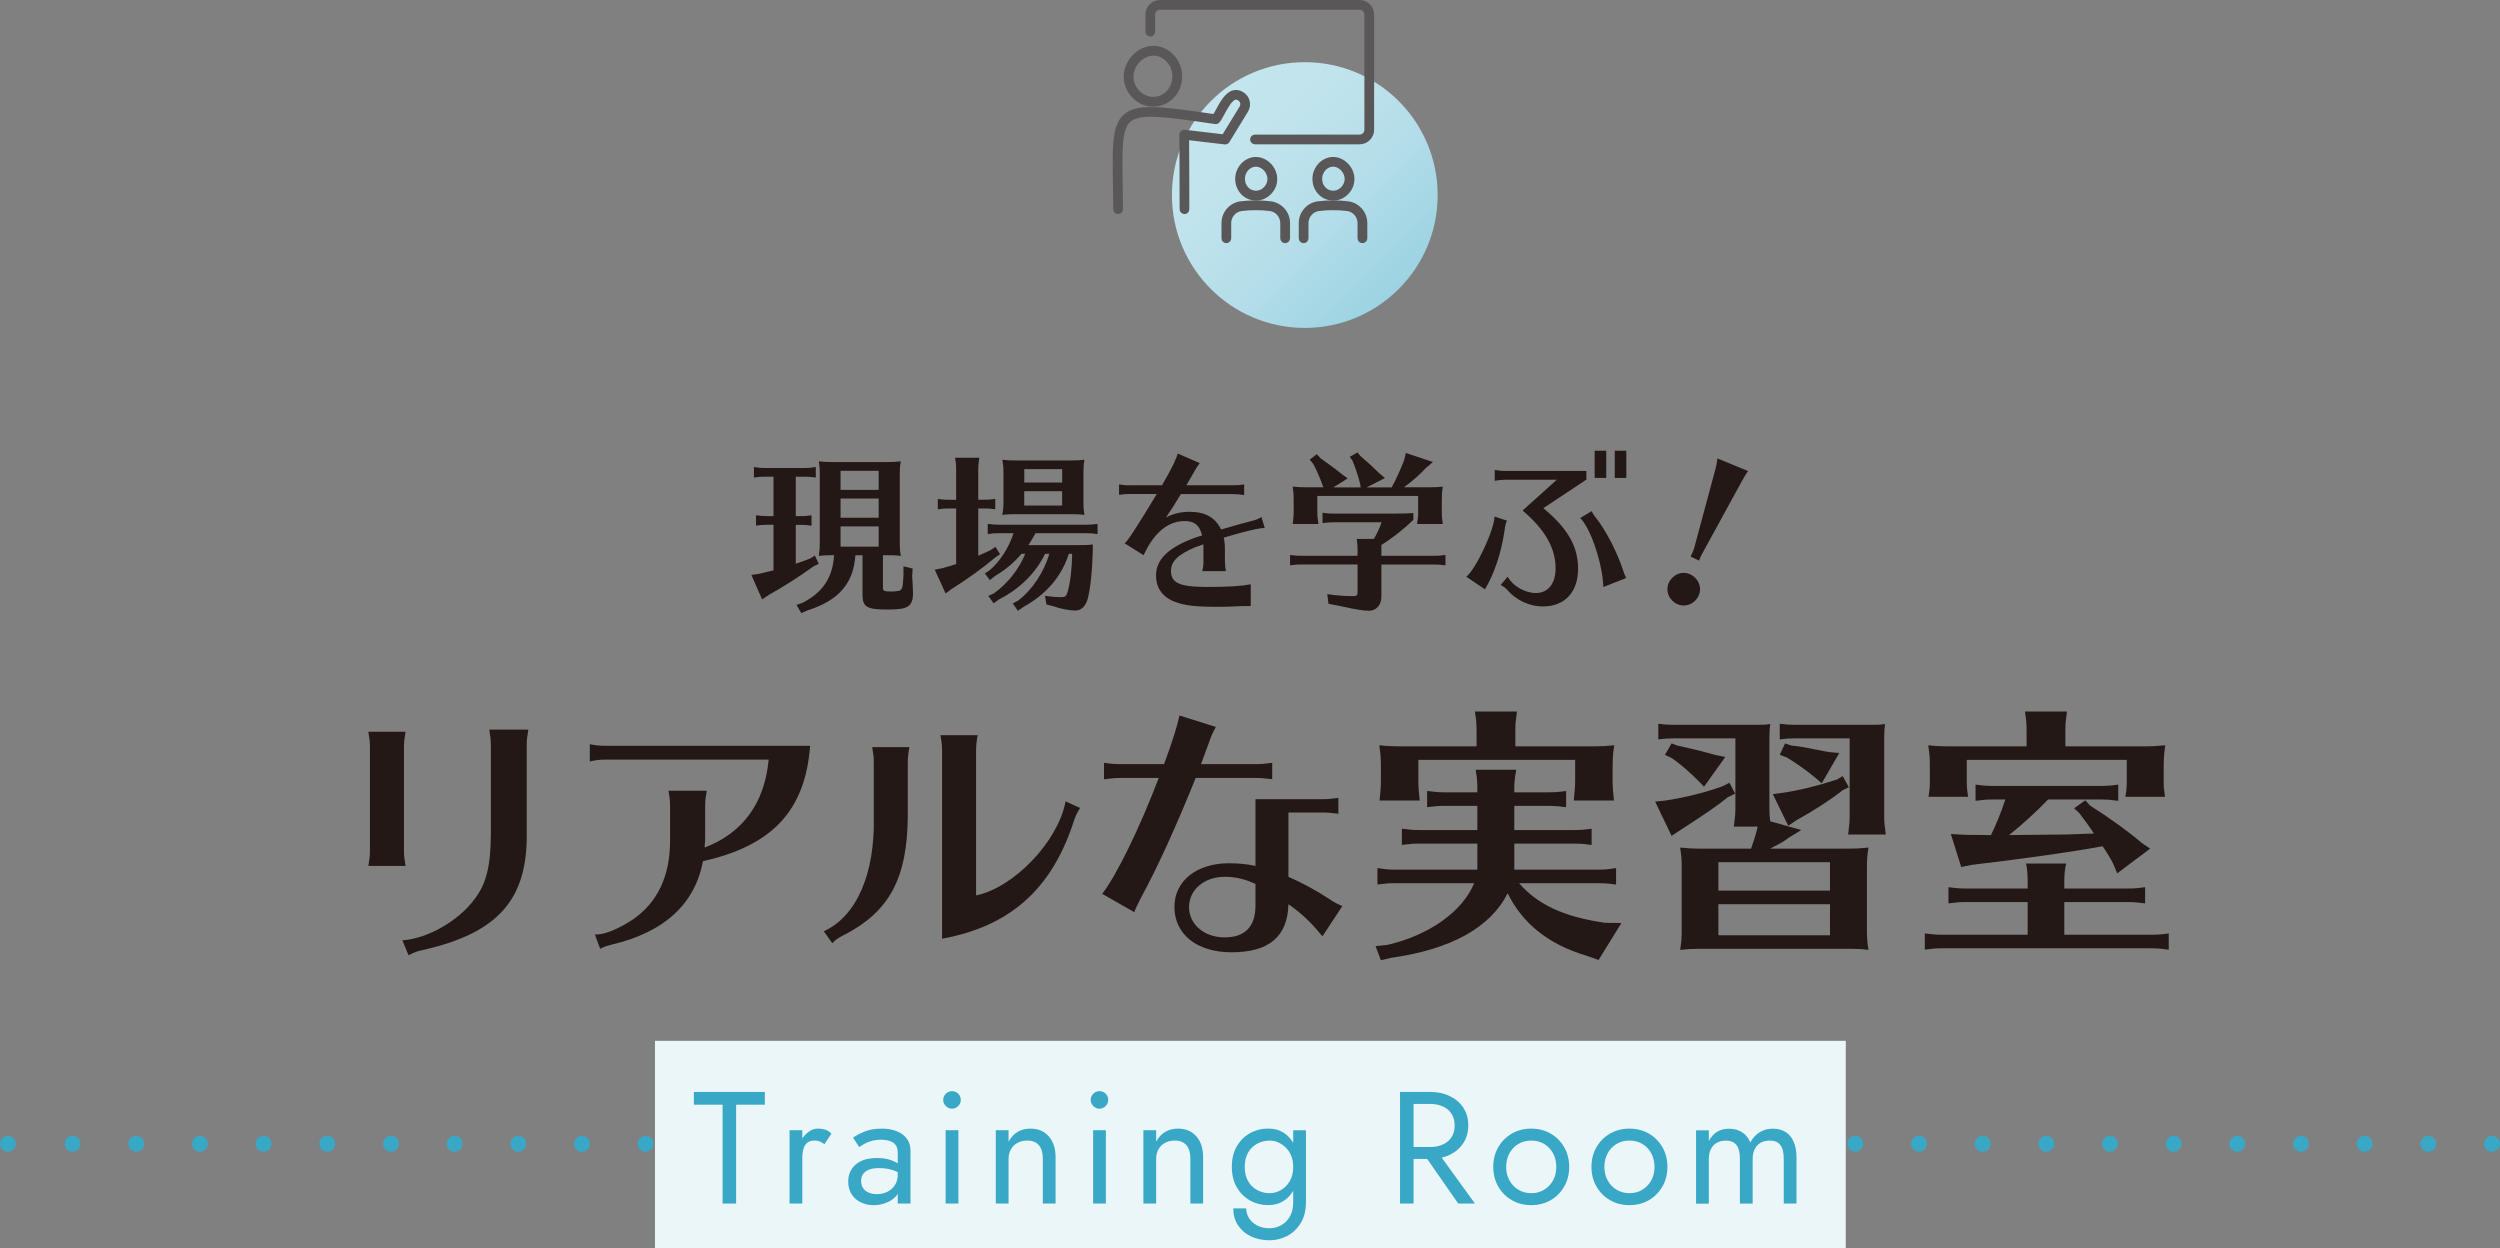 <?xml version="1.0" encoding="UTF-8"?>
<svg id="_レイヤー_2" data-name="レイヤー 2" xmlns="http://www.w3.org/2000/svg" xmlns:xlink="http://www.w3.org/1999/xlink" viewBox="0 0 470.4 234.84">
  <rect x="0" y="0" width="470.4" height="234.84" fill="#808080" stroke="none"/>
  <defs>
    <style>
      .cls-1 {
        fill: #231815;
      }

      .cls-2 {
        fill: #595757;
        stroke: #595757;
        stroke-width: .75px;
      }

      .cls-2, .cls-3, .cls-4 {
        stroke-linecap: round;
        stroke-linejoin: round;
      }

      .cls-5 {
        fill: #ebf6f9;
      }

      .cls-6 {
        fill: #39a7c6;
      }

      .cls-3, .cls-4 {
        fill: none;
        stroke: #39a7c6;
        stroke-width: 3px;
      }

      .cls-4 {
        stroke-dasharray: 0 11.98;
      }

      .cls-7 {
        fill: url(#_名称未設定グラデーション_51);
      }
    </style>
    <linearGradient id="_名称未設定グラデーション_51" data-name="名称未設定グラデーション 51" x1="227.83" y1="19.02" x2="263.19" y2="54.38" gradientUnits="userSpaceOnUse">
      <stop offset="0" stop-color="#c4e5ee"/>
      <stop offset=".31" stop-color="#bfe3ec"/>
      <stop offset=".63" stop-color="#b3dde9"/>
      <stop offset=".95" stop-color="#9fd4e3"/>
      <stop offset="1" stop-color="#9cd3e2"/>
    </linearGradient>
  </defs>
  <g id="_レイヤー_1-2" data-name="レイヤー 1">
    <g>
      <circle class="cls-7" cx="245.51" cy="36.7" r="25"/>
      <g>
        <line class="cls-3" x1="468.9" y1="215.21" x2="468.9" y2="215.21"/>
        <line class="cls-4" x1="456.92" y1="215.21" x2="7.49" y2="215.21"/>
        <line class="cls-3" x1="1.5" y1="215.21" x2="1.5" y2="215.21"/>
      </g>
      <rect class="cls-5" x="123.24" y="195.84" width="224.06" height="39"/>
      <g>
        <path class="cls-1" d="M69.31,162.93c.2-1.2.3-1.9.3-2.8v-19.65c0-.85-.1-1.6-.3-2.8h7c-.2,1.1-.3,2-.3,2.8v19.65c0,.85.1,1.65.3,2.8h-7ZM75.71,176.93c4.7-.3,10.55-3.65,13.5-7.65,2.3-2.9,3.15-6.4,3.15-12.55v-16.65c0-.85-.1-1.6-.3-2.8h7.35c-.2,1.1-.3,2-.3,2.8v16.7c.15,12.55-5.45,18.8-19.65,22-.85.15-1.5.4-2.45.9l-.15.05-1.15-2.8Z"/>
        <path class="cls-1" d="M113.78,142.93c-.9,0-1.8.1-2.8.35v-3.25c1,.2,1.95.3,2.8.3h38.65c-.9,12.15-7.1,18.8-20.15,21.7-1.55,8.1-7.25,13.35-17.15,15.7-1.05.25-1.65.5-2.2.8l-1-2.7c1.7.1,4.3-.95,7.2-2.85,4.65-3.25,6.95-8.2,6.95-14.8v-6.6c0-.95-.1-1.65-.3-2.8h7.2c-.2,1.1-.3,1.9-.3,2.8v5.75c0,.65,0,.9-.1,2v.15c7.2-2.75,11.3-8.4,12.05-16.55h-30.85Z"/>
        <path class="cls-1" d="M155.01,175.23c6.15-2.8,9.65-10.8,9.4-21.6v-10.25c0-.9-.1-1.65-.3-2.8h7c-.2,1.05-.3,1.95-.3,2.8v10.25c-.1,11.7-3.5,18-12.2,22.4-.75.35-1.6.95-2,1.45l-1.6-2.25ZM177.26,141.13c0-.9-.1-1.65-.3-2.8h7c-.2,1.05-.3,1.95-.3,2.8v27.35c7.05-1.45,15.3-10,16.8-17.5l.05-.2,2.7,1.25c-.75,1.3-.8,1.35-1.4,3.2-4.2,12.35-12,19.1-24.55,21.4v-35.5Z"/>
        <path class="cls-1" d="M207.73,143.53c1.4.2,2.1.25,3.25.25h8.05c1.6-4.35,2.45-7.05,2.9-9.15l6.85,2.15c-.6,1.1-.95,1.85-1.25,2.8-.4,1.1-1,2.75-1.55,4.2h10.15c1.2,0,1.8-.05,3.25-.25v3.1l-.25-.05c-1.5-.15-1.75-.2-3-.2h-11.15c-3.5,8.7-7.2,16.9-10.3,22.55-.35.65-1.05,2.1-1.25,2.7l-6.05-3.45c2.6-3.25,7.1-12.45,10.65-21.8h-7.05c-1.2,0-1.75.05-3.25.25v-3.1ZM248.58,150.38c1.2,0,1.8-.05,3.25-.25v3l-.25-.05c-1.5-.15-1.75-.2-3-.2h-6.15v12.1c2.55,1.1,5.3,2.6,7.8,4.25.8.55,1.7,1,2.35,1.25l-3.75,5.7c-2.1-2.6-3.85-4.25-6.4-6.05-.15,6.1-3.65,9.05-10.7,9.05-6.5,0-10.75-3.35-10.75-8.55,0-4.85,4.15-8.2,10.25-8.2,1.8,0,3.4.15,5,.5v-12.55h12.35ZM236.23,166.33c-2-.95-3.85-1.35-5.8-1.35-3.85,0-6.7,2.45-6.7,5.7s2.85,5.7,6.7,5.7,5.8-2.05,5.8-6v-4.05Z"/>
        <path class="cls-1" d="M298.53,179.83c-7.1-2.1-12-6-14.85-11.75-3.25,6.45-10.65,10.55-21.95,12.15l-1.9.45-1-2.65,2.25-.25c7.8-1.8,14.1-6.25,16.3-11.6h-14.85c-1.25,0-1.75.05-3.35.25v-3.1c1.6.25,2.15.3,3.35.3h15.45v-4.9h-10.9c-1.2,0-1.7.05-3.3.25v-3.05c1.55.2,2.2.25,3.3.25h10.9v-4.55h-6.15c-1.2,0-1.7.05-3.3.25v-3.05c1.55.2,2.2.25,3.3.25h6.15v-.95c0-.7-.05-1.2-.1-1.85l-.15-.95-.05-.5h7.6c-.05.45-.05.5-.2,1.25-.1.95-.15,1.35-.15,2.05v.95h6.45c1.15,0,1.9-.05,3.3-.25v3.05l-.55-.05-.7-.1c-.55-.05-1.2-.1-2.05-.1h-6.45v4.55h11.25c1.15,0,1.9-.05,3.3-.25v3.05l-.55-.05-.7-.1c-.55-.05-1.2-.1-2.05-.1h-11.25v4.9h15.85c1.2,0,1.75-.05,3.3-.3v3.1l-.55-.05-.7-.1c-.55-.05-1.2-.1-2.05-.1h-14.95c3.5,4.05,8.5,6.35,16.15,7.45l3.1.05-4.3,6.95-2.25-.8ZM266.88,142.98v3.9c0,1.25.05,1.85.25,3.75h-7.55c.2-2.05.25-2.55.25-3.75v-2.45c0-2.1-.05-2.25-.3-4.2,1.45.15,2.35.2,4.2.2h14.1v-3.25c0-.65-.05-1.25-.1-1.85l-.15-1-.05-.45h7.9c-.25,1.9-.3,2.25-.3,3.3v3.25h14.45c1.85,0,2.6-.05,4.15-.2-.25,1.65-.3,2.45-.3,4.5v2.2c0,1,.05,1.8.25,3.7h-7.55l.05-.65.05-.55c.1-.8.15-1.65.15-2.5v-3.95h-29.5Z"/>
        <path class="cls-1" d="M326.48,149.33l-1.4.7c-2,1.6-3.85,2.9-9.05,6.25l-1.5,1-3.1-6.45,1.9-.2c3.5-.5,7.65-1.55,10.7-2.65l1.4-.7,1.05,2.05ZM351.28,174.68c0,1.8.05,2.6.3,4.05-1.75-.2-1.95-.2-4.15-.2h-27.85c-1.25,0-2,.05-3.45.2.25-1.55.3-2,.3-4.05v-11.1c0-2.05-.05-2.45-.3-4.1,1.5.15,2.3.2,4.15.2h9.2c.55-1.55.9-2.6,1.25-4.15h-4.5l.05-.25.1-1c.1-.65.15-1.25.15-2.05v-13.3h-11.75c-.95,0-1.6.05-2.75.2v-2.95c1.15.15,1.85.2,2.75.2h15.65c1.3,0,1.65,0,2.65-.15-.1.85-.15,1.4-.15,2.65v13.35c0,1,.05,1.2.15,2.3l5.85,1.65-2.3,1.4c-.9.7-1.45,1-3,1.8l-.55.3h14.35c1.85,0,2.6-.05,4.15-.2-.25,1.4-.3,2.25-.3,4.1v11.1ZM315.58,140.28l1.15.25c3.25.75,3.8.9,6.15,1.55l1.75.35-4,5.6-1.15-1.2c-1.75-1.7-3.1-2.9-4.85-4.15l-1.35-.65,1.25-2.15,1.05.4ZM344.33,162.23h-21v5.35h21v-5.35ZM323.33,170.13v5.85h21v-5.85h-21ZM347.88,148.13l-1.15.55c-2.2,1.75-5.35,3.8-8.7,5.65l-1.55,1.05-2.9-5.95,1.8-.25c3.15-.45,6.75-1.35,10.25-2.5l1.1-.65,1.15,2.1ZM337.73,138.93c-1.15,0-1.65.05-2.85.2v-2.95c1.1.15,1.9.2,2.85.2h14.3c1.3,0,1.65,0,2.65-.15-.1.85-.15,1.4-.15,2.65v14.85c0,1.1.05,1.3.3,3.3h-7.1l.05-.25.1-1c.1-.65.15-1.25.15-2.05v-14.8h-10.3ZM337.03,140.28c1.6.15,2.4.3,6.4,1.1l.9.15,1.75.15-3.3,5.7-1.1-.95c-1.8-1.5-3.15-2.45-5.45-3.9l-1.35-.5,1-2.15,1.15.4Z"/>
        <path class="cls-1" d="M388.42,175.88h16.35c1.15,0,1.9-.05,3.3-.25v3.05l-.55-.05-.7-.1c-.55-.05-1.2-.1-2.05-.1h-39.3c-1.2,0-1.7.05-3.3.25v-3.05c1.55.2,2.2.25,3.3.25h16.05v-6.15h-11.6c-1.2,0-1.75.05-3.3.25v-3.05c1.45.2,2.2.25,3.3.25h11.6v-1.4c0-1.4-.1-2.3-.3-3.3h7.55c-.25,1-.35,2.1-.35,3.3v1.4h11.9c1.2,0,1.85-.05,3.3-.25v3.05c-1.7-.2-1.95-.25-3.3-.25h-11.9v6.15ZM370.07,142.98v4.3c0,.8.05,1.4.25,2.65h-7.45c.2-1.35.25-1.8.25-2.65v-2.85c0-2.1-.05-2.25-.3-4.2,1.45.15,2.35.2,4.15.2h14.35v-3.25c0-.65-.05-1.25-.1-1.85l-.15-1-.05-.45h7.9c-.25,1.9-.3,2.25-.3,3.3v3.25h14.65c1.85,0,2.6-.05,4.15-.2-.25,1.65-.3,2.45-.3,4.5v2.6c0,.85.05,1.2.25,2.6h-7.45l.05-.5.1-.45c.05-.6.1-1.05.1-1.65v-4.35h-30.1ZM374.62,157.13c.95-1.95,1.9-4.2,2.7-6.7h-2.3c-1.2,0-1.75.05-3.3.25v-3.05c1.45.2,2.2.25,3.3.25h20.25c1.2,0,1.85-.05,3.3-.25v3.05l-.5-.05c-1.15-.15-1.6-.2-2.8-.2h-9.9c-2.35,2.45-4.9,4.75-7.35,6.7,2.55-.05,4.4-.05,5.1-.05,2.7-.05,4.5-.05,5.05-.05l1.8-.05,4.05-.15-.2-.25-.15-.25c-.65-.95-1.25-1.8-2.4-3.3l-1-.95,2.1-1.5.9,1c3.7,2.35,7.05,4.75,9.75,7.05l1.55,1.05-6.2,4.65-.75-1.8c-.45-.9-1.35-2.4-2-3.3-6.25,1.15-15.25,2.4-24.6,3.5l-2,.4-1.95-6.2,2.8.15,4.75.05Z"/>
      </g>
      <g>
        <path class="cls-6" d="M130.56,205.46h13.35v2.4h-5.4v18.6h-2.55v-18.6h-5.4v-2.4Z"/>
        <path class="cls-6" d="M150.96,226.46h-2.4v-13.8h2.4v13.8ZM154.26,214.77c-.26-.11-.59-.17-.99-.17-.6,0-1.07.15-1.41.45-.34.3-.58.71-.71,1.23s-.2,1.11-.2,1.77h-1.08c0-1.1.2-2.07.58-2.93.39-.85.9-1.52,1.52-2.02.62-.5,1.25-.75,1.89-.75.5,0,.96.07,1.4.2.43.13.82.39,1.18.76l-1.32,1.98c-.32-.24-.61-.41-.87-.52Z"/>
        <path class="cls-6" d="M162.4,223.55c.25.38.6.67,1.05.85.45.19.96.29,1.54.29.74,0,1.41-.15,2-.45.59-.3,1.06-.72,1.41-1.27.35-.55.52-1.19.52-1.9l.48,1.8c0,.88-.27,1.61-.79,2.19-.53.58-1.18,1.01-1.95,1.29-.77.28-1.54.42-2.29.42-.84,0-1.62-.18-2.36-.52s-1.32-.85-1.75-1.52c-.44-.66-.66-1.46-.66-2.4,0-1.34.48-2.42,1.43-3.23.95-.81,2.27-1.21,3.97-1.21,1,0,1.83.12,2.5.35s1.21.49,1.61.78c.4.29.67.52.81.71v1.41c-.7-.48-1.42-.83-2.16-1.04s-1.53-.31-2.37-.31c-.78,0-1.42.1-1.9.3-.49.2-.86.48-1.1.84-.24.36-.36.79-.36,1.29s.12.97.38,1.35ZM160.5,214.07c.52-.38,1.23-.76,2.14-1.14s2-.57,3.29-.57c1.08,0,2.03.17,2.83.5.81.33,1.44.81,1.89,1.42.45.62.67,1.38.67,2.28v9.9h-2.4v-9.57c0-.48-.08-.88-.24-1.19-.16-.31-.39-.56-.68-.74-.29-.18-.62-.31-1-.39-.38-.08-.78-.12-1.2-.12-.68,0-1.29.08-1.84.24s-1.02.35-1.39.57c-.38.22-.68.41-.9.57l-1.17-1.77Z"/>
        <path class="cls-6" d="M177.97,205.79c.33-.32.71-.48,1.16-.48s.85.16,1.17.48c.32.32.48.71.48,1.17s-.16.83-.48,1.15c-.32.33-.71.5-1.17.5s-.83-.17-1.16-.5c-.33-.33-.5-.71-.5-1.15s.17-.85.5-1.17ZM180.33,212.66v13.8h-2.4v-13.8h2.4Z"/>
        <path class="cls-6" d="M195.48,215.48c-.5-.58-1.23-.87-2.19-.87-.7,0-1.32.15-1.85.44-.53.29-.94.7-1.23,1.21-.29.52-.44,1.12-.44,1.8v8.4h-2.4v-13.8h2.4v2.16c.46-.84,1.04-1.46,1.73-1.86.69-.4,1.48-.6,2.38-.6,1.46,0,2.61.49,3.46,1.46.85.97,1.28,2.29,1.28,3.94v8.7h-2.4v-8.4c0-1.14-.25-2-.75-2.58Z"/>
        <path class="cls-6" d="M205.72,205.79c.33-.32.71-.48,1.15-.48s.85.16,1.17.48c.32.32.48.71.48,1.17s-.16.83-.48,1.15c-.32.33-.71.5-1.17.5s-.82-.17-1.15-.5c-.33-.33-.5-.71-.5-1.15s.17-.85.5-1.17ZM208.08,212.66v13.8h-2.4v-13.8h2.4Z"/>
        <path class="cls-6" d="M223.23,215.48c-.5-.58-1.23-.87-2.19-.87-.7,0-1.32.15-1.84.44-.53.29-.94.7-1.23,1.21-.29.52-.43,1.12-.43,1.8v8.4h-2.4v-13.8h2.4v2.16c.46-.84,1.04-1.46,1.72-1.86.69-.4,1.49-.6,2.38-.6,1.46,0,2.62.49,3.47,1.46.85.97,1.27,2.29,1.27,3.94v8.7h-2.4v-8.4c0-1.14-.25-2-.75-2.58Z"/>
        <path class="cls-6" d="M232.71,215.7c.62-1.07,1.45-1.9,2.49-2.48,1.04-.58,2.18-.87,3.42-.87,1.16,0,2.17.29,3.03.87.86.58,1.54,1.41,2.03,2.48s.74,2.35.74,3.85-.25,2.76-.74,3.84-1.17,1.91-2.03,2.49c-.86.58-1.87.87-3.03.87-1.24,0-2.38-.29-3.42-.87-1.04-.58-1.87-1.41-2.49-2.49-.62-1.08-.93-2.36-.93-3.84s.31-2.79.93-3.85ZM234.48,227.36c0,.66.18,1.27.54,1.85.36.57.87,1.03,1.53,1.38.66.35,1.44.52,2.34.52.7,0,1.39-.17,2.07-.51.68-.34,1.25-.88,1.69-1.6.45-.73.68-1.68.68-2.83v-13.5h2.4v13.5c0,1.58-.33,2.9-.99,3.97-.66,1.07-1.51,1.88-2.55,2.42s-2.14.81-3.3.81c-1.34,0-2.53-.25-3.55-.75-1.03-.5-1.83-1.21-2.42-2.11-.58-.91-.87-1.96-.87-3.14h2.43ZM234.85,222.26c.43.74,1,1.3,1.73,1.68.72.38,1.5.57,2.34.57.7,0,1.39-.19,2.07-.57.68-.38,1.24-.94,1.68-1.68.44-.74.66-1.64.66-2.7,0-.8-.13-1.5-.39-2.12-.26-.61-.6-1.12-1.04-1.54-.43-.42-.9-.74-1.42-.96-.52-.22-1.04-.33-1.56-.33-.84,0-1.62.19-2.34.57-.72.38-1.3.94-1.73,1.68-.43.74-.64,1.64-.64,2.7s.21,1.96.64,2.7Z"/>
        <path class="cls-6" d="M265.98,205.46v21h-2.55v-21h2.55ZM264.84,205.46h4.29c1.36,0,2.57.25,3.64.77,1.07.51,1.92,1.23,2.55,2.17.63.94.95,2.06.95,3.36s-.32,2.4-.95,3.35c-.63.95-1.48,1.68-2.55,2.19-1.07.51-2.29.77-3.64.77h-4.29v-2.25h4.29c.9,0,1.69-.16,2.38-.48.69-.32,1.23-.78,1.62-1.38.39-.6.58-1.33.58-2.19s-.2-1.59-.58-2.19c-.39-.6-.93-1.06-1.62-1.38-.69-.32-1.49-.48-2.38-.48h-4.29v-2.25ZM270.03,216.11l7.5,10.35h-3.15l-7.2-10.35h2.85Z"/>
        <path class="cls-6" d="M281.92,215.84c.63-1.08,1.48-1.93,2.56-2.55,1.08-.62,2.29-.93,3.63-.93s2.58.31,3.65.93c1.07.62,1.92,1.47,2.55,2.55s.95,2.32.95,3.72-.32,2.62-.95,3.71c-.63,1.09-1.48,1.95-2.55,2.56-1.07.62-2.29.93-3.65.93s-2.55-.31-3.63-.93c-1.08-.62-1.93-1.47-2.56-2.56-.63-1.09-.95-2.33-.95-3.71s.32-2.64.95-3.72ZM284.02,222.11c.41.74.97,1.33,1.68,1.75.71.43,1.52.65,2.42.65s1.71-.21,2.42-.65c.71-.43,1.27-1.01,1.68-1.75.41-.74.61-1.59.61-2.55s-.21-1.81-.61-2.56c-.41-.75-.97-1.33-1.68-1.76-.71-.42-1.51-.63-2.42-.63s-1.71.21-2.42.63c-.71.42-1.27,1.01-1.68,1.76s-.62,1.6-.62,2.56.21,1.81.62,2.55Z"/>
        <path class="cls-6" d="M300.4,215.84c.63-1.08,1.48-1.93,2.56-2.55,1.08-.62,2.29-.93,3.63-.93s2.58.31,3.65.93c1.07.62,1.92,1.47,2.55,2.55s.95,2.32.95,3.72-.32,2.62-.95,3.71c-.63,1.09-1.48,1.95-2.55,2.56-1.07.62-2.29.93-3.65.93s-2.55-.31-3.63-.93c-1.08-.62-1.93-1.47-2.56-2.56-.63-1.09-.95-2.33-.95-3.71s.32-2.64.95-3.72ZM302.5,222.11c.41.74.97,1.33,1.68,1.75.71.43,1.52.65,2.42.65s1.71-.21,2.42-.65c.71-.43,1.27-1.01,1.68-1.75.41-.74.61-1.59.61-2.55s-.21-1.81-.61-2.56c-.41-.75-.97-1.33-1.68-1.76-.71-.42-1.51-.63-2.42-.63s-1.71.21-2.42.63c-.71.42-1.27,1.01-1.68,1.76s-.62,1.6-.62,2.56.21,1.81.62,2.55Z"/>
        <path class="cls-6" d="M338.03,226.46h-2.4v-8.4c0-1.18-.21-2.05-.64-2.61-.43-.56-1.1-.84-2-.84-.66,0-1.23.14-1.71.41-.48.27-.85.67-1.11,1.19s-.39,1.14-.39,1.86v8.4h-2.4v-8.4c0-1.18-.21-2.05-.64-2.61-.43-.56-1.1-.84-2-.84-.66,0-1.23.14-1.71.41-.48.27-.85.67-1.11,1.19s-.39,1.14-.39,1.86v8.4h-2.4v-13.8h2.4v2.01c.42-.78.94-1.36,1.57-1.74.63-.38,1.38-.57,2.24-.57.96,0,1.79.23,2.47.68.69.45,1.2,1.08,1.52,1.9.48-.86,1.08-1.5,1.8-1.94.72-.43,1.54-.65,2.46-.65s1.74.21,2.4.63c.66.42,1.16,1.04,1.51,1.85.35.81.53,1.79.53,2.92v8.7Z"/>
      </g>
      <g>
        <path class="cls-2" d="M255.82,26.78h-19.68c-.3,0-.54-.24-.54-.54s.24-.54.54-.54h19.68c.7,0,1.28-.57,1.28-1.28V2.74c0-.7-.57-1.28-1.28-1.28h-37.56c-.7,0-1.28.57-1.28,1.28v3.22c0,.3-.24.54-.54.54s-.54-.24-.54-.54v-3.22c0-1.3,1.06-2.36,2.36-2.36h37.56c1.3,0,2.36,1.06,2.36,2.36v21.68c0,1.3-1.06,2.36-2.36,2.36Z"/>
        <path class="cls-2" d="M216.96,19.69h-.02s0,0,0,0c-1.34,0-2.62-.57-3.6-1.59-.98-1.01-1.52-2.3-1.53-3.65,0-1.37.56-2.75,1.55-3.79,1-1.05,2.34-1.66,3.67-1.66h.04c2.71.03,4.99,2.48,4.99,5.36,0,1.45-.52,2.79-1.47,3.78-.95.99-2.24,1.54-3.63,1.54ZM216.94,18.6h.02c1.09,0,2.1-.43,2.84-1.21.75-.79,1.17-1.86,1.17-3.03,0-2.3-1.79-4.25-3.91-4.27h-.03c-1.03,0-2.08.48-2.88,1.32-.8.84-1.26,1.95-1.25,3.04,0,1.07.44,2.09,1.22,2.9.78.81,1.79,1.25,2.83,1.26h0Z"/>
        <path class="cls-2" d="M222.87,39.9c-.3,0-.54-.24-.54-.54,0-5.39-.03-13.54-.05-13.98-.02-.16.04-.32.15-.43.12-.12.28-.18.45-.16l7.37.87,3.32-5.42c.35-.57.17-1.32-.4-1.67-.38-.25-.64-.22-.79-.18-.85.22-1.68,1.74-2.28,2.86-.34.63-.64,1.18-.93,1.53-.12.14-.31.21-.49.19-9.48-1.39-14.25-2.09-16.24-.34-1.74,1.53-1.68,5.27-1.57,12.06.02,1.39.05,2.97.06,4.67,0,.3-.24.55-.54.55,0,0,0,0,0,0-.3,0-.54-.24-.54-.54-.01-1.69-.04-3.27-.06-4.66-.12-7.34-.18-11.03,1.94-12.89,2.26-1.98,6.54-1.47,16.79.04.19-.28.41-.69.63-1.11.73-1.36,1.65-3.06,2.96-3.39.55-.14,1.1-.04,1.64.31,1.07.66,1.41,2.07.75,3.15l-3.5,5.72c-.11.18-.32.28-.53.26l-7.1-.84c.03,2.32.04,9.88.04,13.41,0,.3-.24.54-.54.54h0ZM222.27,25.38s0,.01,0,.02c0,0,0-.01,0-.02Z"/>
        <g>
          <g>
            <path class="cls-2" d="M236.35,37.36c-.97,0-1.88-.38-2.54-1.08-.66-.69-1.02-1.63-1.02-2.63,0-2.01,1.6-3.72,3.49-3.74h.02c.93,0,1.87.42,2.57,1.16.69.73,1.09,1.69,1.08,2.64,0,.94-.38,1.85-1.07,2.55-.69.71-1.59,1.1-2.52,1.11,0,0-.01,0-.01,0ZM236.3,30.99h-.02c-1.31.01-2.41,1.23-2.41,2.65,0,.73.26,1.4.72,1.88.46.48,1.08.74,1.75.74.65,0,1.27-.28,1.76-.78.49-.5.75-1.14.76-1.79h0c0-.67-.28-1.36-.78-1.89-.5-.52-1.15-.82-1.78-.82Z"/>
            <path class="cls-2" d="M241.81,45.38c-.3,0-.54-.24-.54-.54v-2.86c0-1.35-1-2.49-2.33-2.65-.89-.11-1.81-.16-2.71-.16-.87,0-1.75.06-2.61.16-1.33.16-2.33,1.3-2.33,2.65v2.86c0,.3-.24.54-.54.54s-.54-.24-.54-.54v-2.86c0-1.9,1.41-3.5,3.28-3.73.9-.11,1.82-.17,2.74-.17.95,0,1.9.05,2.84.17,1.87.23,3.29,1.83,3.29,3.73v2.86c0,.3-.24.54-.54.54Z"/>
          </g>
          <g>
            <path class="cls-2" d="M250.88,37.36c-.97,0-1.88-.38-2.54-1.08-.66-.69-1.02-1.63-1.02-2.63,0-2.01,1.6-3.72,3.49-3.74h.02c.93,0,1.87.42,2.57,1.16.69.73,1.09,1.69,1.08,2.64,0,.94-.38,1.85-1.07,2.55-.69.71-1.59,1.1-2.52,1.11,0,0-.01,0-.01,0ZM250.83,30.99h-.02c-1.31.01-2.41,1.23-2.41,2.65,0,.73.26,1.4.72,1.88.46.48,1.08.74,1.75.74.65,0,1.27-.28,1.76-.78.48-.5.75-1.14.76-1.79h0c0-.67-.28-1.36-.78-1.89-.5-.52-1.15-.82-1.78-.82Z"/>
            <path class="cls-2" d="M256.35,45.38c-.3,0-.54-.24-.54-.54v-2.86c0-1.35-1-2.49-2.33-2.65-.9-.11-1.81-.16-2.71-.16-.87,0-1.75.06-2.61.16-1.33.16-2.33,1.3-2.33,2.65v2.86c0,.3-.24.54-.54.54s-.54-.24-.54-.54v-2.86c0-1.9,1.41-3.5,3.28-3.73.9-.11,1.82-.17,2.74-.17.95,0,1.9.05,2.84.17,1.87.23,3.29,1.83,3.29,3.73v2.86c0,.3-.24.54-.54.54Z"/>
          </g>
        </g>
      </g>
      <g>
        <path class="cls-1" d="M149.74,106.06c1.22-.42,1.63-.54,2.75-.99l.83-.54.74,1.57-.96.45c-2.82,2.02-5.6,3.81-8.48,5.41l-1.22.83-2.02-4.61,1.31-.19c1.5-.32,2.08-.48,2.85-.67v-8.58h-1.18c-.77,0-1.09.03-2.11.16v-1.95c.99.13,1.41.16,2.11.16h1.18v-7.42h-1.57c-.77,0-1.12.03-2.11.16v-1.98c.9.16,1.41.19,2.11.19h7.42c.77,0,1.12-.03,2.11-.19v1.98l-.35-.03-.45-.06c-.35-.03-.77-.06-1.31-.06h-1.66v7.42h.83c.77,0,1.18-.03,2.14-.16v1.95l-.35-.03-.45-.06c-.35-.03-.8-.06-1.34-.06h-.83v7.33ZM166.13,110.44c0,.77.16.86,1.66.86.45,0,.67-.03,1.15-.1.8-.06.96-.54,1.06-3.1v-1.54l1.73.42-.1,1.41c.03.45.03.48.1,1.6.03.61.06,1.25.06,1.66,0,1.79-.58,2.59-2.11,2.88-.93.13-1.63.16-2.59.16-4.03,0-4.8-.45-4.8-2.85v-7.36h-1.34c-.35,5.31-3.17,8.54-9.09,10.4l-1.09.48-.9-1.54,1.18-.42c3.81-1.98,5.63-4.74,5.89-8.93h-.67c-.8,0-1.28.03-2.21.13.16-1.09.19-1.47.19-2.69v-12.73c0-.86-.03-1.41-.19-2.37.96.1,1.47.13,2.66.13h10.11c1.18,0,1.66-.03,2.66-.13-.16.93-.19,1.47-.19,2.72v12.96c0,.61.06,1.34.19,2.11-1.12-.13-1.25-.13-2.66-.13h-.7v5.95ZM165.33,88.59h-7.17v3.58h7.17v-3.58ZM165.33,93.8h-7.17v3.62h7.17v-3.62ZM158.16,99.05v3.81h7.17v-3.81h-7.17Z"/>
        <path class="cls-1" d="M184.08,104.56c.74-.32,1.28-.58,2.27-1.02l.96-.64.86,1.38-.93.64c-2.3,1.95-5.47,4.22-8.16,5.89l-1.15.86-2.05-4.48,1.47-.29c.8-.22,1.82-.51,2.56-.77v-10.46h-1.34c-.77,0-1.12.03-2.11.16v-1.95c.93.13,1.41.16,2.11.16h1.34v-5.76c0-.45-.03-.8-.06-1.22l-.1-.61-.03-.32h4.54c-.16,1.28-.19,1.47-.19,2.14v5.76h1.06c.77,0,1.18-.03,2.14-.16v1.95l-.35-.03-.45-.06c-.35-.03-.8-.06-1.34-.06h-1.06v8.9ZM202.55,102.57c1.6,0,2.08,0,3.07-.13v1.18c-.1,3.84-.45,7.07-.93,8.96-.42,1.54-1.22,2.3-2.4,2.3-1.09,0-2.82-.35-4.06-.8l-1.34-.35-.26-1.63c1.18.19,2.08.26,2.94.26s1.06-.13,1.31-.99c.51-1.7.83-4.54.86-7.17h-.61l-.06.1-.03.13c-1.38,4.13-4.22,7.42-8.45,9.76l-1.06.74-.96-1.38,1.06-.58c2.62-2.02,4.8-5.31,5.82-8.77h-.8c-1.76,3.62-4.8,6.62-8.67,8.58l-1.02.74-.99-1.38,1.02-.48c2.53-1.76,4.77-4.58,5.92-7.46h-.7c-1.34,1.6-3.04,3.04-4.96,4.16l-.99.8-.96-1.25.96-.64c1.95-1.7,3.55-4.19,4.45-6.94h-2.75c-.8,0-1.12.03-2.11.16v-1.92c.96.13,1.38.16,2.11.16h16.45c.8,0,1.15-.03,2.11-.16v1.92c-1.09-.13-1.25-.16-2.11-.16h-9.57c-.48.9-.86,1.54-1.34,2.24h9.06ZM203.86,94.8c0,.61.06,1.34.19,2.08-1.12-.13-1.25-.13-2.66-.13h-10.59c-.8,0-1.28.03-2.21.13.19-.99.22-1.41.22-2.69v-5.02c0-1.25-.03-1.66-.22-2.66.96.1,1.47.13,2.66.13h10.14c1.18,0,1.66-.03,2.66-.13-.16.9-.19,1.44-.19,2.62v5.66ZM199.86,88.27h-7.13v2.53h7.13v-2.53ZM192.72,92.43v2.69h7.13v-2.69h-7.13Z"/>
        <path class="cls-1" d="M210.55,91.15c.86.13,1.38.19,2.08.16h6.02c1.92-3.33,2.78-5.15,2.94-5.98l4.16,1.82c-.35.45-.64.83-.93,1.41-.19.35-1.18,2.05-1.6,2.75h8.83c.77,0,1.15-.03,2.05-.16v1.98h-.16c-.9-.13-1.09-.13-1.89-.16h-9.86c-1.25,2.08-2.05,3.33-2.82,4.42,1.22-.7,2.75-1.09,4.48-1.09,2.91,0,4.8,1.06,5.92,3.33,2.02-.61,4.9-1.41,6.21-1.73.48-.13.54-.16,1.38-.61l.61,2.05c-.45.03-.67.03-1.5.19-1.34.26-3.3.77-6.21,1.63.16.64.22,1.44.22,2.3v2.21c0,.61.06,1.12.19,1.79h-4.45c.16-.7.22-1.09.22-1.79v-2.11c0-.54,0-.9-.03-1.15-.16.06-.26.1-.54.22-.51.16-.67.22-.93.32-3.29,1.38-4.61,2.66-4.61,4.51,0,2.24,1.7,2.98,6.69,2.98,4.06,0,6.75-.16,8.32-.51v4.1c-.9.03-1.63.03-2.18.03-.35.03-.51.03-1.12.06-.77.03-1.63.06-2.75.06-4.29,0-6.33-.22-8.19-.93-2.37-.9-3.58-2.59-3.58-4.99,0-2.94,2.27-5.18,7.04-6.98.35-.13.45-.16.83-.29l.58-.16.22-.1c-.51-1.92-1.44-2.69-3.26-2.69-2.82,0-5.22,1.73-7.07,5.09-.42.77-.51.99-.67,1.34l-3.58-2.24c.42-.19,2.53-3.42,6.05-9.28h-5.02c-.77,0-1.15.03-2.08.16v-1.98Z"/>
        <path class="cls-1" d="M259.92,112.3c0,1.54-.96,2.62-2.34,2.62-.99,0-2.43-.22-5.31-.86l-.77-.16-1.54-.29-.22-1.82c1.63.26,3.42.38,4.9.38.67,0,.8-.16.8-.9v-5.06h-10.59c-.77,0-1.09.03-2.11.16v-1.95c.99.13,1.41.16,2.11.16h10.59v-1.15c0-.67-.03-1.15-.16-2.02h3.23c.54-.9,1.21-2.34,1.44-3.14h-8.99c-.77,0-1.12.03-2.11.16v-1.95c.93.13,1.41.16,2.11.16h10.88c2.02,0,3.04-.03,4.1-.1v1.25c-1.66,1.66-4.06,3.55-6.02,4.74v2.05h9.95c.74,0,1.22-.03,2.11-.16v1.95l-.35-.03-.45-.06c-.35-.03-.77-.06-1.31-.06h-9.95v6.08ZM261.87,91.69c.83-1.5,1.63-3.3,2.34-5.12l.32-1.34,5.09,1.7-1.38,1.18c-1.02,1.12-2.4,2.34-4.06,3.58h4.64c1.18,0,1.66-.03,2.66-.13-.16,1.02-.19,1.5-.19,2.75v2.18c0,.7.03.83.19,2.11h-4.86c.19-1.22.22-1.38.22-2.11v-3.17h-18.97v3.17c0,.64.03.99.22,2.11h-4.86l.03-.16.06-.64c.06-.42.1-.8.1-1.31v-2.53c0-.9-.03-1.34-.19-2.4.96.1,1.47.13,2.66.13h3.1l-.06-.22-.06-.16c-.51-1.41-1.22-3.04-1.76-4l-.67-.83,1.34-1.02.67.74.83.61c1.57,1.12,2.27,1.63,3.33,2.5l.99.7-2.72,1.7h5.15l-.1-.64c-.35-1.41-.83-2.88-1.41-4.32l-.54-.8,1.47-.83.51.67c1.15.96,2.34,2.05,3.68,3.36l.96.8-3.46,1.76h4.74Z"/>
        <path class="cls-1" d="M275.9,108.52c1.82-1.47,5.25-8.77,5.31-11.33l2.34.77c-.29.7-.32.77-.45,1.86-.64,4.29-1.92,8.06-3.68,11.07l-3.52-2.37ZM283.04,90.28c-.58,0-1.02.06-1.79.19v-2.05c.7.13,1.25.19,1.79.19h15.45v1.63l-8.09,5.38c4.58,3.78,6.53,7.2,6.53,11.39,0,4.42-2.5,7.1-6.66,7.1-2.5,0-5.02-1.18-6.75-3.2-.26-.29-.58-.54-1.15-.86l1.31-1.54c.93,1.73,3.26,3.07,5.31,3.07,2.3,0,3.71-1.76,3.71-4.64,0-3.81-1.98-7.3-6.21-10.88l6.43-5.79h-9.89ZM301.69,110.44c-.16-4.42-2.4-11.07-4.35-12.96l2.14-1.31c.22.48.45.83.8,1.25,1.86,2.34,3.97,6.37,5.12,9.89.13.48.42,1.15.61,1.44l-4.32,1.7ZM302.23,84.81v5.12h-2.18v-5.12h2.18ZM306.01,84.81v5.12h-2.18v-5.12h2.18Z"/>
        <path class="cls-1" d="M319.88,110.86c0,1.66-1.41,3.07-3.07,3.07s-3.07-1.41-3.07-3.07,1.44-3.07,3.07-3.07,3.07,1.44,3.07,3.07ZM318.09,104.72c.22-.38.54-1.09.7-1.66l3.94-14.62c.19-.67.32-1.31.42-2.18l5.76,2.37c-.32.42-.61.93-1.15,1.89l-7.2,13.15c-.35.61-.71,1.34-.86,1.82l-1.6-.77Z"/>
      </g>
    </g>
  </g>
</svg>